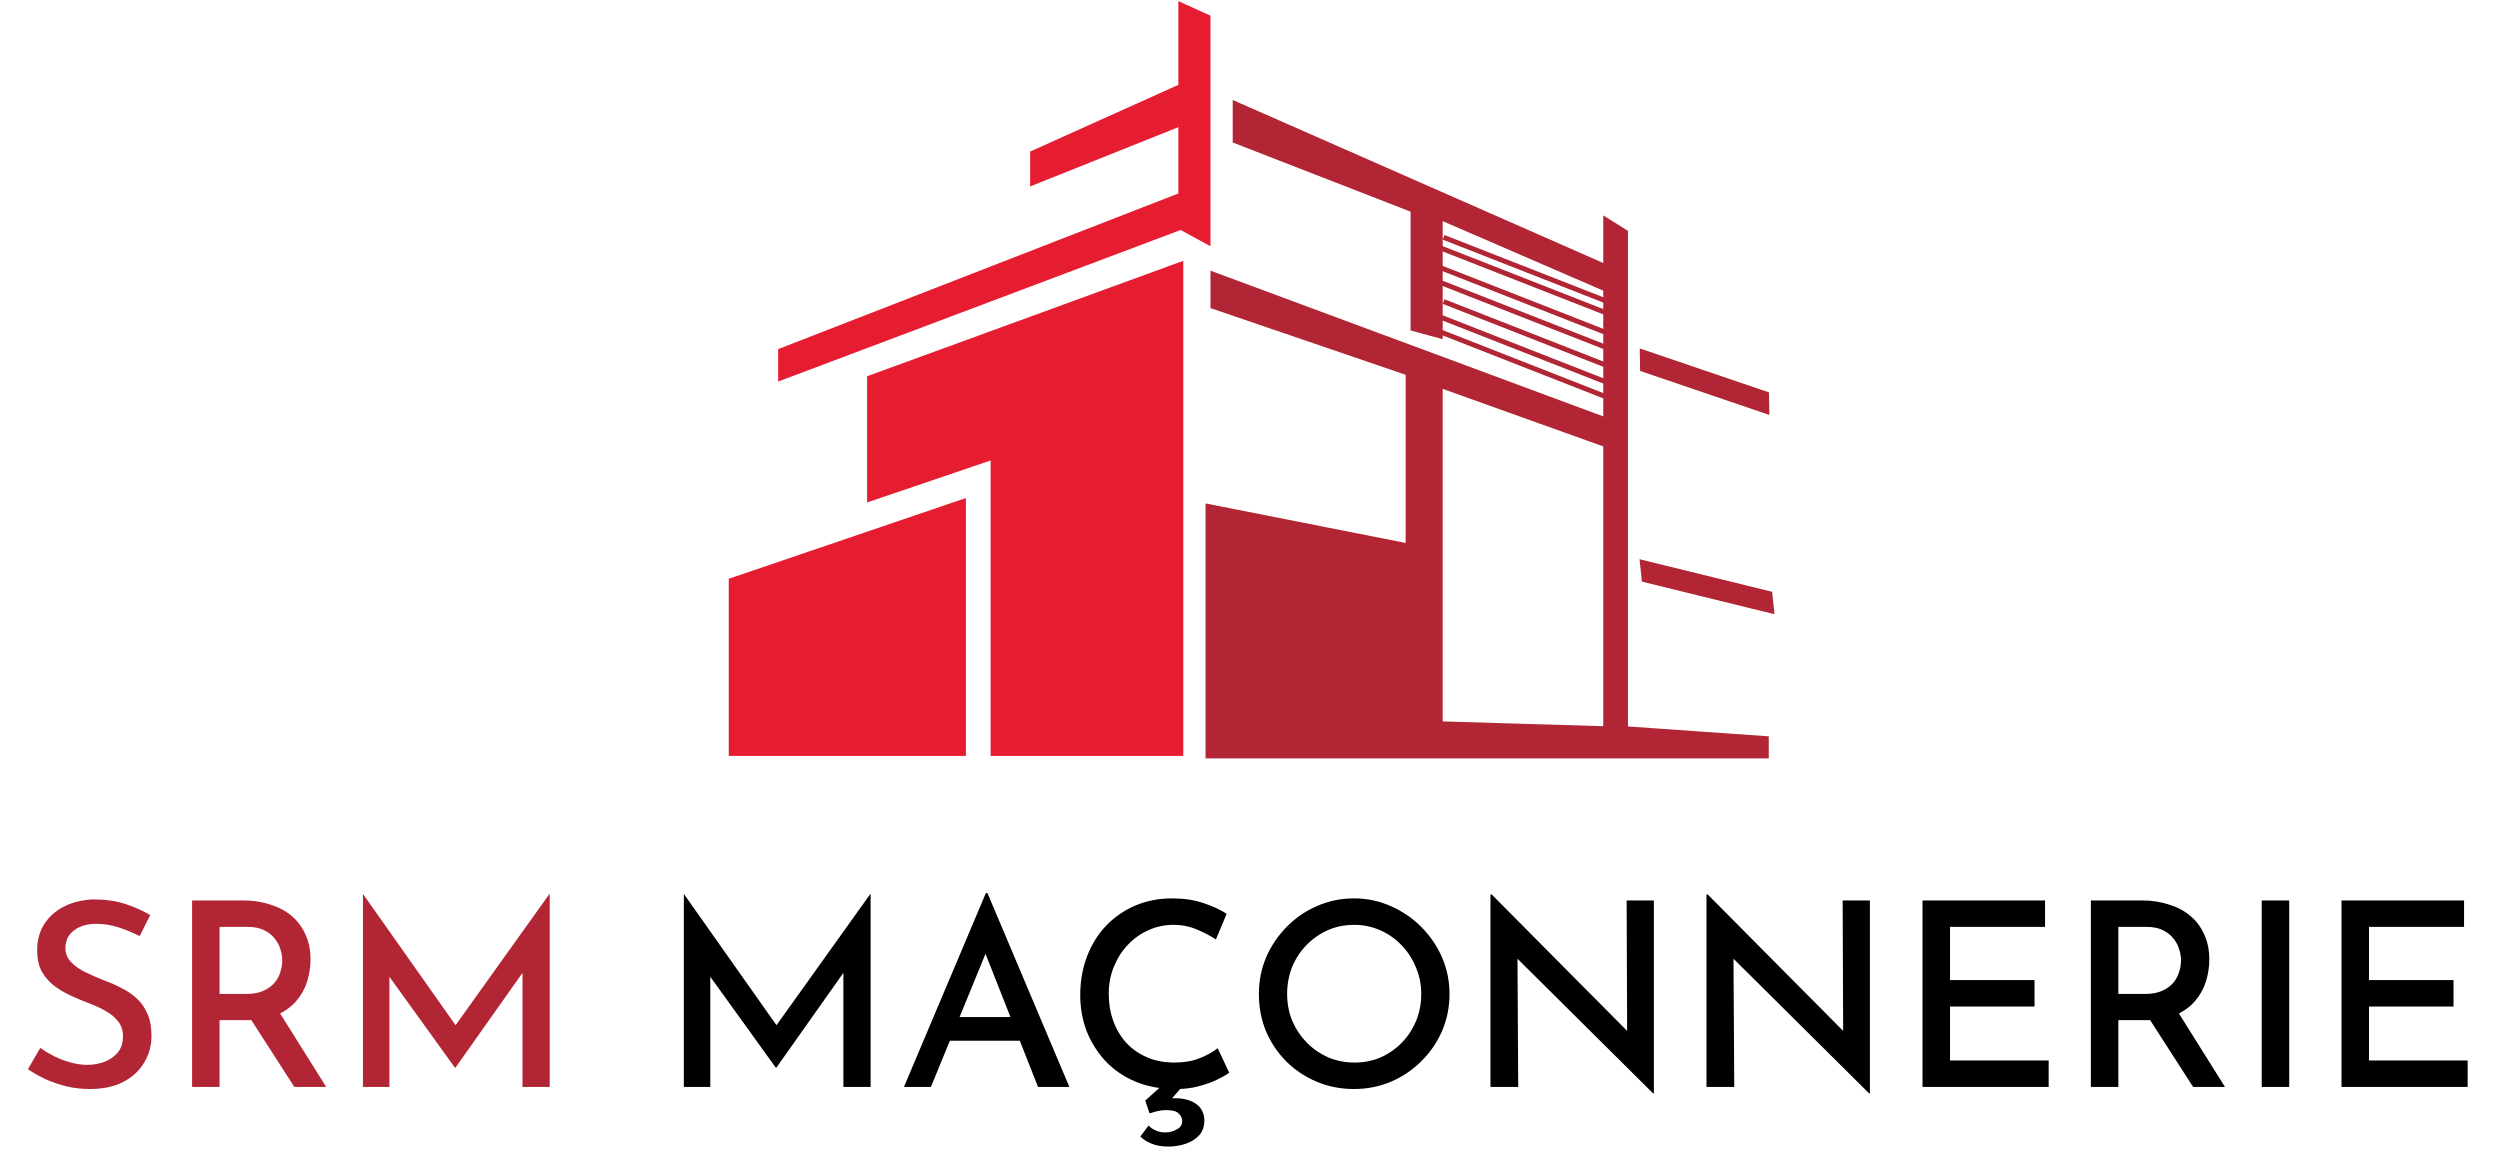 <svg width="506" height="233" viewBox="0 0 506 233" fill="none" xmlns="http://www.w3.org/2000/svg">
<path d="M28.269 189.476C26.951 188.783 25.53 188.193 24.005 187.708C22.479 187.223 21.006 186.98 19.585 186.98C17.643 186.98 16.101 187.431 14.957 188.332C13.813 189.199 13.241 190.395 13.241 191.92C13.241 192.995 13.622 193.931 14.385 194.728C15.147 195.525 16.135 196.219 17.349 196.808C18.562 197.397 19.845 197.952 21.197 198.472C22.341 198.888 23.467 199.391 24.577 199.98C25.721 200.535 26.743 201.228 27.645 202.06C28.581 202.892 29.309 203.932 29.829 205.18C30.383 206.393 30.661 207.884 30.661 209.652C30.661 211.663 30.158 213.483 29.153 215.112C28.182 216.741 26.761 218.041 24.889 219.012C23.051 219.948 20.815 220.416 18.181 220.416C16.586 220.416 15.026 220.243 13.501 219.896C12.01 219.515 10.589 219.029 9.237 218.44C7.919 217.816 6.723 217.14 5.649 216.412L8.145 212.096C8.977 212.685 9.93 213.257 11.005 213.812C12.079 214.332 13.189 214.748 14.333 215.06C15.511 215.372 16.621 215.528 17.661 215.528C18.805 215.528 19.931 215.337 21.041 214.956C22.15 214.54 23.069 213.916 23.797 213.084C24.525 212.217 24.889 211.091 24.889 209.704C24.889 208.525 24.559 207.537 23.901 206.74C23.277 205.908 22.427 205.197 21.353 204.608C20.313 204.019 19.186 203.499 17.973 203.048C16.794 202.597 15.598 202.095 14.385 201.54C13.171 200.985 12.045 200.327 11.005 199.564C9.965 198.767 9.115 197.796 8.457 196.652C7.833 195.473 7.521 194.035 7.521 192.336C7.521 190.325 7.989 188.575 8.925 187.084C9.895 185.559 11.23 184.363 12.929 183.496C14.627 182.629 16.586 182.144 18.805 182.04C21.335 182.04 23.537 182.352 25.409 182.976C27.281 183.6 28.945 184.345 30.401 185.212L28.269 189.476ZM49.226 182.248C51.202 182.248 53.022 182.525 54.686 183.08C56.385 183.6 57.824 184.363 59.002 185.368C60.216 186.373 61.152 187.621 61.81 189.112C62.504 190.568 62.85 192.267 62.85 194.208C62.85 195.699 62.625 197.172 62.174 198.628C61.724 200.084 60.996 201.401 59.99 202.58C58.985 203.759 57.668 204.712 56.038 205.44C54.409 206.133 52.381 206.48 49.954 206.48H44.442V220H38.878V182.248H49.226ZM49.85 201.176C51.272 201.176 52.45 200.951 53.386 200.5C54.357 200.049 55.102 199.495 55.622 198.836C56.177 198.143 56.558 197.415 56.766 196.652C57.009 195.855 57.13 195.092 57.13 194.364C57.13 193.671 57.009 192.943 56.766 192.18C56.558 191.417 56.177 190.689 55.622 189.996C55.102 189.303 54.392 188.731 53.49 188.28C52.589 187.829 51.48 187.604 50.162 187.604H44.442V201.176H49.85ZM56.246 204.4L66.022 220H59.574L49.642 204.556L56.246 204.4ZM73.46 220V181H73.512L93.584 209.444L91.192 208.924L111.16 181H111.264V220H105.752V193.532L106.116 196.392L92.18 216.1H92.076L77.88 196.392L78.816 193.792V220H73.46Z" fill="#B12534"/>
<path d="M138.409 220V181H138.461L158.533 209.444L156.141 208.924L176.109 181H176.213V220H170.701V193.532L171.065 196.392L157.129 216.1H157.025L142.829 196.392L143.765 193.792V220H138.409ZM182.956 220L199.544 180.74H199.856L216.444 220H210.1L198.036 189.424L202.04 186.772L188.416 220H182.956ZM193.044 205.856H206.46L208.384 210.64H191.38L193.044 205.856ZM248.8 217.14C248.245 217.521 247.413 217.989 246.304 218.544C245.229 219.064 243.946 219.515 242.456 219.896C241 220.277 239.388 220.451 237.62 220.416C234.673 220.381 232.021 219.861 229.664 218.856C227.341 217.851 225.365 216.481 223.736 214.748C222.106 212.98 220.841 210.969 219.94 208.716C219.073 206.428 218.64 204.001 218.64 201.436C218.64 198.593 219.09 195.993 219.992 193.636C220.893 191.244 222.176 189.164 223.84 187.396C225.538 185.628 227.514 184.259 229.768 183.288C232.056 182.317 234.552 181.832 237.256 181.832C239.578 181.832 241.676 182.144 243.548 182.768C245.42 183.392 246.997 184.12 248.28 184.952L246.096 190.152C245.09 189.459 243.842 188.8 242.352 188.176C240.896 187.517 239.266 187.188 237.464 187.188C235.696 187.188 234.014 187.552 232.42 188.28C230.86 188.973 229.473 189.961 228.26 191.244C227.081 192.492 226.145 193.965 225.452 195.664C224.758 197.328 224.412 199.148 224.412 201.124C224.412 203.135 224.724 204.989 225.348 206.688C225.972 208.387 226.856 209.86 228 211.108C229.178 212.356 230.582 213.327 232.212 214.02C233.841 214.713 235.678 215.06 237.724 215.06C239.665 215.06 241.364 214.765 242.82 214.176C244.31 213.587 245.524 212.911 246.46 212.148L248.8 217.14ZM232.472 227.8C232.853 228.216 233.321 228.545 233.876 228.788C234.465 229.065 235.124 229.204 235.852 229.204C236.718 229.204 237.498 228.996 238.192 228.58C238.92 228.199 239.284 227.644 239.284 226.916C239.284 226.361 239.041 225.841 238.556 225.356C238.105 224.905 237.256 224.68 236.008 224.68C235.453 224.68 234.881 224.749 234.292 224.888C233.702 225.027 233.165 225.183 232.68 225.356L231.796 222.756L235.384 219.532L239.492 219.688L235.696 224.056L234.552 222.756C234.933 222.617 235.366 222.496 235.852 222.392C236.372 222.323 236.874 222.288 237.36 222.288C239.232 222.219 240.757 222.565 241.936 223.328C243.149 224.125 243.756 225.287 243.756 226.812C243.756 228.025 243.409 229.013 242.716 229.776C242.022 230.539 241.121 231.111 240.012 231.492C238.902 231.873 237.706 232.064 236.424 232.064C235.072 232.064 233.928 231.856 232.992 231.44C232.09 231.059 231.362 230.591 230.808 230.036L232.472 227.8ZM254.796 201.176C254.796 198.576 255.281 196.115 256.252 193.792C257.257 191.469 258.644 189.407 260.412 187.604C262.18 185.801 264.225 184.397 266.548 183.392C268.871 182.352 271.367 181.832 274.036 181.832C276.671 181.832 279.149 182.352 281.472 183.392C283.795 184.397 285.857 185.801 287.66 187.604C289.463 189.407 290.867 191.469 291.872 193.792C292.877 196.115 293.38 198.576 293.38 201.176C293.38 203.845 292.877 206.341 291.872 208.664C290.867 210.987 289.463 213.032 287.66 214.8C285.892 216.568 283.829 217.955 281.472 218.96C279.149 219.931 276.671 220.416 274.036 220.416C271.367 220.416 268.871 219.931 266.548 218.96C264.225 217.989 262.18 216.637 260.412 214.904C258.644 213.136 257.257 211.091 256.252 208.768C255.281 206.411 254.796 203.88 254.796 201.176ZM260.516 201.176C260.516 203.117 260.863 204.937 261.556 206.636C262.284 208.3 263.272 209.773 264.52 211.056C265.768 212.304 267.207 213.292 268.836 214.02C270.5 214.713 272.285 215.06 274.192 215.06C276.064 215.06 277.815 214.713 279.444 214.02C281.073 213.292 282.495 212.304 283.708 211.056C284.956 209.773 285.927 208.3 286.62 206.636C287.313 204.937 287.66 203.117 287.66 201.176C287.66 199.235 287.296 197.432 286.568 195.768C285.875 194.069 284.904 192.579 283.656 191.296C282.443 190.013 281.004 189.008 279.34 188.28C277.711 187.552 275.96 187.188 274.088 187.188C272.147 187.188 270.361 187.552 268.732 188.28C267.103 189.008 265.664 190.013 264.416 191.296C263.168 192.579 262.197 194.069 261.504 195.768C260.845 197.467 260.516 199.269 260.516 201.176ZM334.587 221.3L305.519 192.44L307.131 192.96L307.287 220H301.671V181.052H301.931L330.635 209.964L329.335 209.6L329.231 182.248H334.743V221.3H334.587ZM378.31 221.3L349.242 192.44L350.854 192.96L351.01 220H345.394V181.052H345.654L374.358 209.964L373.058 209.6L372.954 182.248H378.466V221.3H378.31ZM389.117 182.248H413.921V187.604H394.681V198.368H411.789V203.724H394.681V214.644H414.649V220H389.117V182.248ZM433.539 182.248C435.515 182.248 437.335 182.525 438.999 183.08C440.697 183.6 442.136 184.363 443.315 185.368C444.528 186.373 445.464 187.621 446.123 189.112C446.816 190.568 447.163 192.267 447.163 194.208C447.163 195.699 446.937 197.172 446.487 198.628C446.036 200.084 445.308 201.401 444.303 202.58C443.297 203.759 441.98 204.712 440.351 205.44C438.721 206.133 436.693 206.48 434.267 206.48H428.755V220H423.191V182.248H433.539ZM434.163 201.176C435.584 201.176 436.763 200.951 437.699 200.5C438.669 200.049 439.415 199.495 439.935 198.836C440.489 198.143 440.871 197.415 441.079 196.652C441.321 195.855 441.443 195.092 441.443 194.364C441.443 193.671 441.321 192.943 441.079 192.18C440.871 191.417 440.489 190.689 439.935 189.996C439.415 189.303 438.704 188.731 437.803 188.28C436.901 187.829 435.792 187.604 434.475 187.604H428.755V201.176H434.163ZM440.559 204.4L450.335 220H443.887L433.955 204.556L440.559 204.4ZM457.773 182.248H463.337V220H457.773V182.248ZM473.921 182.248H498.725V187.604H479.485V198.368H496.593V203.724H479.485V214.644H499.453V220H473.921V182.248Z" fill="black"/>
<path d="M148 117.5V152.5H195V101.5L148 117.5Z" fill="#E61D31" stroke="#E61D31"/>
<path d="M176 76.5V101L201 92.5V152.5H238.5H239V53.5L176 76.5Z" fill="#E61D31" stroke="#E61D31"/>
<path d="M158 71V76.5L239 46L244.5 49V3.5L239 1V17.5L209 31V37L239 25V39.5L158 71Z" fill="#E61D31" stroke="#E61D31"/>
<path fill-rule="evenodd" clip-rule="evenodd" d="M291.5 68V44L325 58.5V85L245.5 55.5V62L285 75.5V110.5L244.5 102.5V153H357.5V149.5L329 147.5V47L325 44.5V54L250 21V28.5L286 42.5V66.5L291.5 68ZM291.5 78L325 90V147.5L291.5 146.5V78Z" fill="#B12534"/>
<path d="M325 85.5V90M325 90L291.5 78V146.5L325 147.5V90ZM291.5 68V44L325 58.5V85L245.5 55.5V62L285 75.5V110.5L244.5 102.5V153H357.5V149.5L329 147.5V47L325 44.5V54L250 21V28.5L286 42.5V66.5L291.5 68Z" stroke="#B12534"/>
<path d="M332.393 71.219L357.546 79.781L357.607 83.281L332.454 74.719L332.393 71.219Z" fill="#B12534" stroke="#B12534"/>
<path d="M332.415 113.841L358.219 120.178L358.585 123.659L332.781 117.322L332.415 113.841Z" fill="#B12534" stroke="#B12534"/>
<line x1="291.182" y1="67.034" x2="325.417" y2="80.455" stroke="#B12534"/>
<line x1="291.182" y1="64.034" x2="325.417" y2="77.455" stroke="#B12534"/>
<line x1="291.182" y1="54.035" x2="325.417" y2="67.455" stroke="#B12534"/>
<line x1="291.182" y1="50.035" x2="325.417" y2="63.455" stroke="#B12534"/>
<line x1="292.182" y1="48.035" x2="326.417" y2="61.455" stroke="#B12534"/>
<line x1="291.182" y1="57.035" x2="325.417" y2="70.455" stroke="#B12534"/>
<line x1="292.182" y1="61.035" x2="326.417" y2="74.455" stroke="#B12534"/>
</svg>
